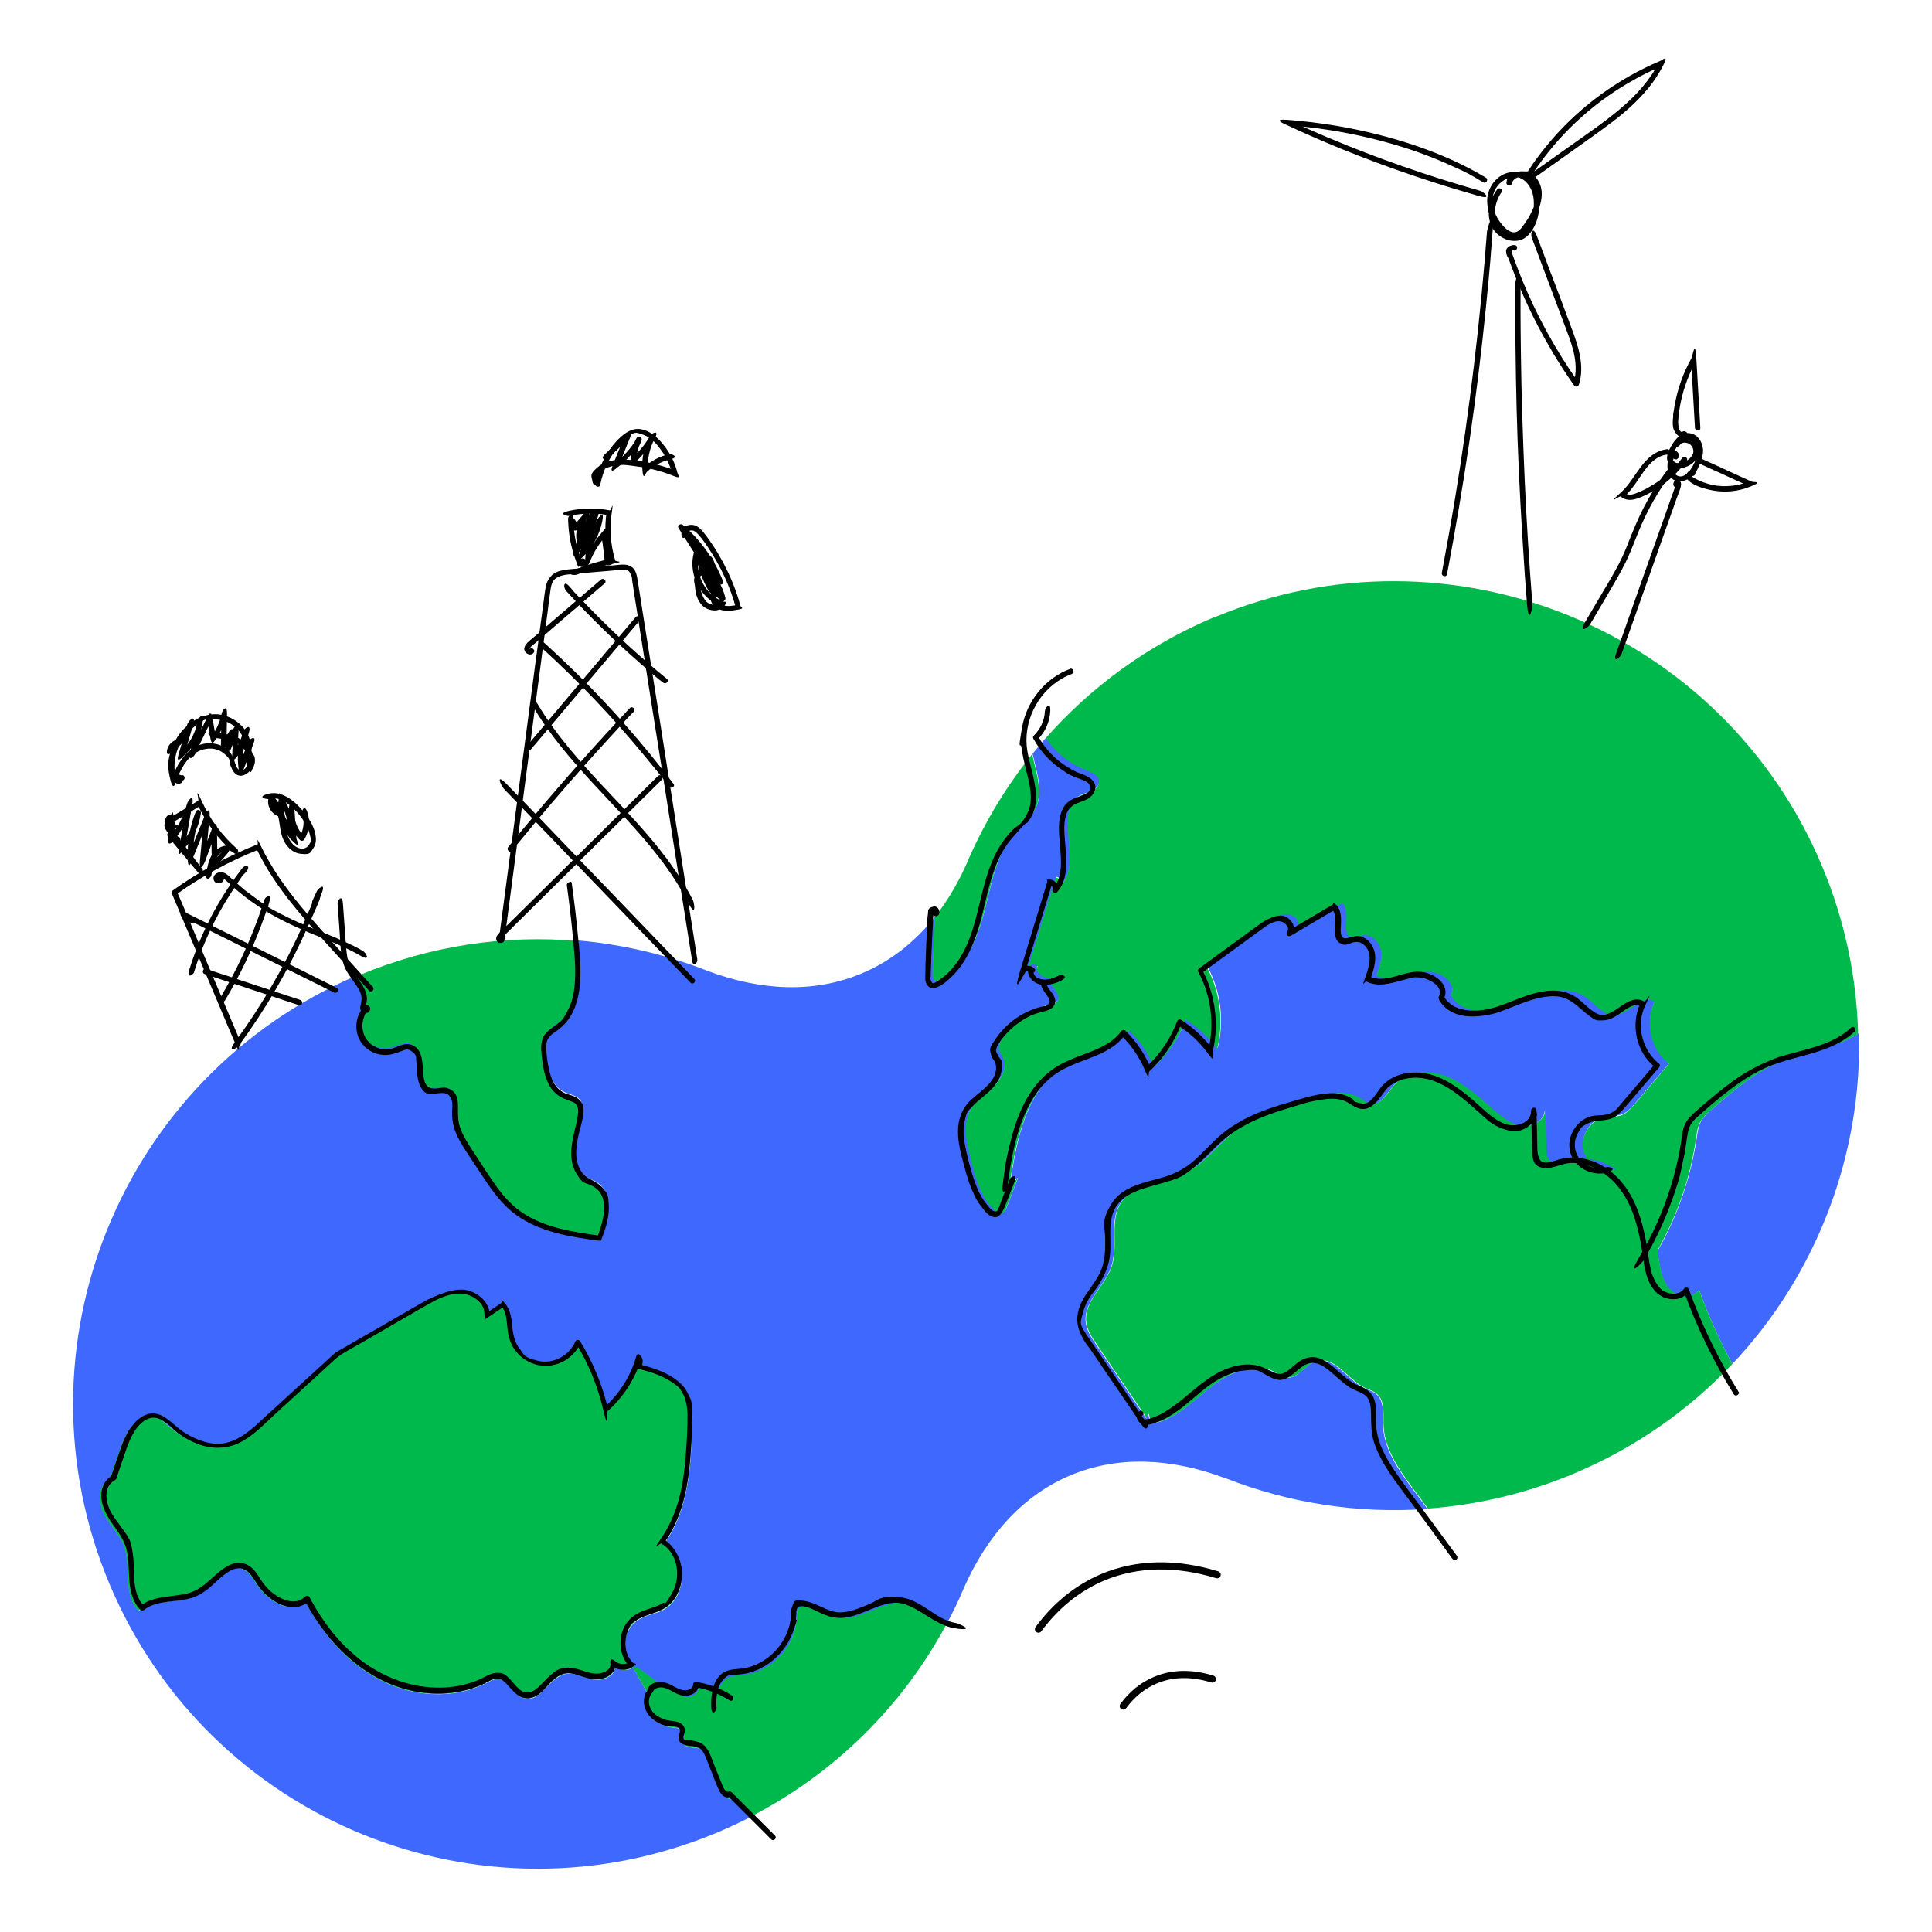 <?xml version="1.0" encoding="UTF-8"?>
<svg xmlns="http://www.w3.org/2000/svg" id="Layer_2" width="1080" height="1080" viewBox="0 0 1080 1080">
  <defs>
    <style>
      .cls-1 {
        fill: #00b94c;
      }

      .cls-2 {
        fill: #3e68fe;
      }

      .cls-3 {
        fill: none;
        stroke: #000;
        stroke-linecap: round;
        stroke-miterlimit: 10;
        stroke-width: 4px;
      }
    </style>
  </defs>
  <g>
    <g>
      <path class="cls-1" d="m322.6,526.2c.1,1.4.2,2.8.4,4.2,1.3,15.1.9,32.9-11.2,42-2.1,1.6-4.5,2.9-6,5.1-2,3-1.7,7-1.4,10.6.9,8.8,2.8,19.2,10.9,22.9,3.3,1.5,7.8,2,9.3,5.4.6,1.3.6,2.9.4,4.3-.6,6.7-3.1,13-3.8,19.7-.7,6.7.9,14.2,6.5,18,1.9,1.3,4.2,2,6.1,3.3,9,6.1,5.9,19.9,1.8,29.9-17.1-2.4-35.2-5.2-48.4-16.2-7-5.8-12.2-13.6-17.2-21.2-2.4-3.6-4.8-7.3-7.2-10.9-4.1-6.2-8.3-12.8-8.6-20.2-.2-5.2.8-12.1-3.9-14.3-3.4-1.5-7.5.7-11-.6-8.8-3.2-1.4-21.1-10.2-24.2-3.4-1.2-7,1.1-10.5,2-6.2,1.7-13.4-1.2-16.6-6.8-3-5.1-2.5-11.9,1.1-16.6-.4,0-.7-.3-.8-.7-.5-1,0-2.2.3-3.3,1.2-4.5-1.3-8.5-4.1-12.5.6-.3,1.2-.5,1.9-.8,40.1-16.8,81.9-22.8,122.4-19.3Z">
      </path>
      <path class="cls-2" d="m586.5,546.8s0,0,0,0c0,0,0,0,0,0,1,0,2.1,0,3.1-.2-1,.1-2.1.2-3.1.1Zm3.2-.2c2.4-.3,4.7-1.1,6.8-2.4-2.2,1-4.4,1.9-6.8,2.4Zm407.9,45.7c-15.4,6-28.2,17-40.6,27.8-2.5,2.1-5,4.4-6.4,7.3-1.2,2.5-1.6,5.3-2,8-3.3,22.5-10.8,44.4-22.1,64.1.2,1,.3,2.1.5,3.2.9,6.3,1.9,13.1,6.2,17.8,4.3,4.8,13.1,5.9,16.6.5,5.1,14.3,11.4,28.2,18.6,41.5,46.9-49.7,72.5-116.4,70.8-185-11.9,8-27.8,9.5-41.5,14.8Zm-112.2,50.2c-2-8,3.9-17,12-18.4,3.1-.5,6.3-.1,9.3-1.2,3-1.1,5.2-3.7,7.3-6.1,6.4-7.5,12.8-15.1,19.2-22.6-10.1-7.9-13.7-23.2-8-34.8-6.9-4.5-14,7.2-22.2,7.6-6.7.4-11.2-6.7-16.8-10.4-11.3-7.4-26-.9-38.5,4.2-12.5,5.1-30.1,6.8-36.4-5.1,4-7.7-7.8-14.5-16.3-13-8.5,1.5-17.7,6.3-25.3,2.2,1.7-4.6,3.4-9.4,2.5-14.2-.9-4.8-5.4-9.3-10.1-8.3-1.9.4-3.7,1.6-5.7,1.3-7.3-.9-.2-14.6-5.8-19.4-8.3,4.9-16.6,9.8-24.9,14.7,2.3-3.3-1.3-8.1-5.4-8.4-4-.3-7.6,2.2-10.9,4.6-11.5,8.4-22.9,16.7-34.4,25.1,7.5,13.8,9.5,30.4,5.7,45.6-4.7-6.5-10.7-12.2-17.6-16.4-3.7,10-9.9,19.2-17.7,26.5-3.2-7.7-7.9-14.7-13.9-20.5-7.8,11.3-23.7,12.8-35.6,19.7-21.8,12.6-27.5,41-31.1,65.9l4.3-2.7c-2.1,5.5-4.3,11.1-6.4,16.6-.3.9-.7,1.9-1.5,2.4-1.7,1.2-4-.2-5.5-1.7-7.3-7.5-10.2-18.1-12.8-28.2-2.5-9.6-4.8-20.4.5-28.8,3.1-5,8.4-8.1,12.6-12.2,4.2-4.1,7.4-10.4,4.9-15.7-.8-1.7-2.2-3.2-2.3-5.1-.2-1.7.6-3.3,1.5-4.8,5.8-9.5,15.4-16.6,26.2-19.2,1.9-.5,4-.9,5-2.6,2.5-4-4.2-7.9-4.6-12.6-3.4-.3-7-2.8-7.1-6.2l.9-.5c-1.4-1.6-4.3-1.3-5.4.4,5.1-16.7,10.2-33.3,15.3-50,2.1,0,3.8,2.5,2.9,4.4,5.4-5.6,5.2-14.4,4.6-22.2-.2-2.7-.4-5.4-.6-8.1-.5-6.9-.4-15.3,5.5-19.1,2.3-1.5,5.1-2,7.5-3.1,2.4-1.2,4.7-3.5,4.3-6.2-.5-3.1-4.1-4.5-7-5.7-9.2-3.5-17.2-9.9-22.7-18-2.6,3-5.2,6.1-7.7,9.2,2.6,11.4,6.8,23,.6,32.3-2.1,3.2-5.3,5.6-8,8.3-11.4,11.4-14.8,28.3-18.6,43.9-3.8,15.7-9.5,32.4-23.2,41-1.6,1-3.8,1.9-5.3.7-1.2-1-1.3-2.7-1.2-4.2.2-10.3.6-20.7,1.2-31-11.2,14.2-25,25.1-41.1,31.8-26.5,11.1-56.3,9.8-86.7-1.7-.5-.2-1-.4-1.5-.6-.2,0-.3-.1-.5-.2-22.4-8.5-45.9-13.9-70-16,.1,1.4.2,2.8.4,4.2,1.3,15.1.9,32.9-11.2,42-2.1,1.6-4.5,2.9-6,5.1-2,3-1.7,7-1.4,10.6.9,8.8,2.8,19.2,10.9,22.9,3.3,1.5,7.8,2,9.3,5.4.6,1.3.6,2.9.4,4.3-.6,6.7-3.1,13-3.8,19.7-.7,6.7.9,14.2,6.5,18,1.9,1.3,4.2,2,6.1,3.3,9,6.1,5.9,19.9,1.8,29.9-17.1-2.4-35.2-5.2-48.4-16.2-7-5.8-12.2-13.6-17.2-21.2-2.4-3.6-4.8-7.3-7.2-10.9-4.1-6.2-8.3-12.8-8.6-20.2-.2-5.2.8-12.1-3.9-14.3-3.4-1.5-7.5.7-11-.6-8.8-3.2-1.4-21.1-10.2-24.2-3.4-1.2-7,1.1-10.5,2-6.2,1.7-13.4-1.2-16.6-6.8-3-5.1-2.5-11.9,1.1-16.6-.4,0-.7-.3-.8-.7-.5-1,0-2.2.3-3.3,1.2-4.5-1.3-8.5-4.1-12.5C67.4,602.2,5.9,753.5,61.1,885.2c55.4,132.3,207.5,194.6,339.8,139.2,6.4-2.7,12.6-5.6,18.7-8.7-3.4-3.4-6.7-6.8-10.1-10.1-2.3,1-4.4-1.8-5.4-4.2-2.2-5.6-4.5-11.1-6.7-16.7-1.1-2.8-2.5-5.8-5.2-6.9-3.7-1.5-9.8,0-10.3-4-.2-1.6,1.1-3.2.8-4.8-.4-2.5-3.7-3-6.2-3.2-4.1-.4-8.3-2-11.1-5.1-2.8-3.1-3.9-7.8-2-11.6l-9.5-16.9c-3.1,2.1-7.6,1.7-10.4-.8,1,5.4-6.5,8.5-11.9,7.4-5.4-1.1-10.8-4.3-16.1-2.9-8.7,2.3-13.6,15.9-22.3,13.5-6-1.7-8.4-10.4-14.6-10.8-2.5-.2-4.7,1.2-6.9,2.3-18.3,9.3-41,7.6-59.2-1.8-18.2-9.4-32.2-25.8-41.7-43.9-7.7,7.9-21.2-.2-27.2-9.5-2-3.2-4-6.7-7.4-8.3-9.6-4.6-17.5,8.8-26.8,14-9.7,5.5-23.2,2-31.8,9-9.1-9-3.8-24.7-8.4-36.6-2.5-6.4-7.8-11.4-11-17.5-3.2-6.1-3.5-15,2.4-18.7l1.4-2.2c1.8-5.2,3.6-10.5,5.4-15.7,3.1-9.2,10-20.4,19.3-17.7,3,.9,5.3,3.1,7.6,5.2,8.9,7.8,21.1,13.8,32.5,10.7,7.3-2,13.2-7.2,18.7-12.3,14-12.8,28.1-25.7,42.1-38.5,16.2-9.3,32.3-18.6,48.5-28,6.6-3.8,13.5-7.7,21.1-7.6,7.6,0,15.7,5.9,15.3,13.4,3-2,6-4.1,9-6.1,4.4,4.8,3.1,12.4,4.7,18.7,2.1,8,9.6,14.3,17.9,14.9,8.2.6,16.6-4.6,19.8-12.2,7.2,11.7,12.5,24.6,15.6,38,8.9-7.8,15.5-18.2,18.8-29.6,1.2,1.5.9,4.1-.7,5.2,11.1,2.8,23.7,6.9,27.9,17.6,1.8,4.6,1.7,9.6,1.5,14.5-.7,23.3-1.9,48.1-15.6,66.9,13.3,7.4,12.9,30.3-.7,37.2-4.5,2.3-9.7,2.9-13.9,5.5-8.8,5.5-10.5,19.6-3,26.9.7-3.4,15.9,11,19.2,12,3.3,1.1,6.2,3.4,9.6,4.2,3.4.8,7.9-1.2,7.7-4.7,3.7.6,7.3,1.6,10.8,3,1-4.1,3.1-7.7,7-9.2,2.1-.8,4.5-.8,6.8-1,16.1-1.5,29.8-16.1,30.4-32.2,0-2.1.1-4.6,1.9-5.8.9-.6,2.2-.6,3.3-.5,6,.7,11.1,4.9,17,6.2,13,2.7,25.3-9.8,38.5-8.1,8.6,1.1,15.3,7.9,23,11.8,3.6-6.6,6.9-13.4,9.8-20.4t0,0c13.2-29.8,33.2-51.9,59.6-63,26.3-11,55.9-9.8,86.2,1.5h.2c35.5,14,74.2,20.1,113.1,17.3-2.8-3.8-5.6-7.7-8.5-11.5-7.8-10.6-15.9-22.1-16.3-35.3-.2-6,.9-13.1-3.5-17.1-2-1.9-4.9-2.6-7.3-3.8-9.5-4.8-16.7-18-26.9-14.7-6.1,2-10.1,9.9-16.5,9.1-2.5-.3-4.6-1.9-6.8-3.1-10.9-5.8-24.5,0-34.3,7.5-9.8,7.5-18.7,17.2-30.6,20.5-1.3.4-2.9.6-4.2.3l-1.1-4.8c-1,.4-1.3,1.4-1.1,2.4-9.4-13.8-18.7-27.6-28.1-41.4-2.6-3.8-5.3-7.9-5.8-12.5-1.3-11.5,10.5-20,14.3-31,3.8-11.3-1.3-25,4.9-35.2,7.4-12.1,24.9-11.4,37.5-17.8,9.7-5,16.3-14.3,24.7-21.3,13.2-11,30.4-15.7,47-20.2,7.8-2.1,16.4-4.1,23.5-.2,2.6,1.4,4.9,3.6,7.9,3.8,5.6.3,8.6-6.2,12.3-10.4,7.1-8.3,20.2-8.8,30.3-4.6,10.1,4.2,18.1,12.1,26.4,19.2,4.5,3.9,9.6,7.7,15.6,8.2,5.7.5,12.2-3.6,12.3-9.3.2,7.3.3,14.6.5,21.8,0,2.4.2,5,1.8,6.7,3,3.2,8.2,1,12.4-.2,3.1-.9,6.3-1.2,9.4-1-1.1-1.5-1.9-3.1-2.4-4.9Zm18.4,10.9c-4.9-3.3-10.4-5.5-16-5.9,3.6,4.8,10.2,7.4,16,5.9Zm-377.8-145.4c.1,0,.2-.2.2-.3,0,.1-.2.2-.2.3Z">
      </path>
      <path class="cls-1" d="m949.8,721c5.1,14.3,11.4,28.2,18.6,41.5-24.2,25.6-54,46.7-88.5,61.2-26.7,11.2-54.3,17.6-81.7,19.6-2.8-3.8-5.6-7.7-8.5-11.5-7.8-10.6-15.9-22.1-16.3-35.3-.2-6,.9-13.1-3.5-17.1-2-1.9-4.9-2.6-7.3-3.8-9.5-4.8-16.7-18-26.9-14.7-6.1,2-10.1,9.9-16.5,9.1-2.5-.3-4.6-1.9-6.8-3.1-10.9-5.8-24.5,0-34.3,7.5-9.8,7.5-18.7,17.2-30.6,20.5-1.3.4-2.9.6-4.2.3l-1.1-4.8c-1,.4-1.3,1.4-1.1,2.4-9.4-13.8-18.7-27.6-28.1-41.4-2.6-3.8-5.3-7.9-5.8-12.5-1.3-11.5,10.5-20,14.3-31,3.8-11.3-1.3-25,4.9-35.2,7.4-12.1,24.9-11.4,37.5-17.8,9.7-5,16.3-14.3,24.7-21.3,13.2-11,30.4-15.7,47-20.2,7.8-2.1,16.4-4.1,23.5-.2,2.6,1.4,4.9,3.6,7.9,3.8,5.6.3,8.6-6.2,12.3-10.4,7.1-8.3,20.2-8.8,30.3-4.6,10.1,4.2,18.1,12.1,26.4,19.2,4.5,3.9,9.6,7.7,15.6,8.2,5.7.5,12.2-3.6,12.3-9.3.2,7.3.3,14.6.5,21.8,0,2.4.2,5,1.8,6.7,3,3.2,8.2,1,12.4-.2,3.1-.9,6.3-1.2,9.4-1,3.6,4.8,10.2,7.4,16,5.9,4,2.7,7.6,6.2,10.3,10.1,7.4,10.4,10.3,23.2,12.3,35.9.2,1,.3,2.1.5,3.2.9,6.3,1.9,13.1,6.2,17.8,4.3,4.8,13.1,5.9,16.6.5Z">
      </path>
      <path class="cls-1" d="m679.2,344.8c-37.5,15.7-69.4,39.2-94.6,67.8,5.5,8.1,13.5,14.5,22.7,18,3,1.1,6.5,2.5,7,5.7.4,2.7-1.9,5.1-4.3,6.2-2.5,1.2-5.2,1.6-7.5,3.1-5.8,3.8-6,12.1-5.5,19.1.2,2.7.4,5.4.6,8.1.6,7.8.8,16.6-4.6,22.2.9-1.9-.8-4.5-2.9-4.4-5.1,16.7-10.2,33.3-15.3,50,1.1-1.8,4-2,5.4-.4l-.9.5c.1,3.5,3.7,6,7.1,6.2,0,0,0,0,0,0,1,0,2.1,0,3.1-.1-1,.2-2,.3-3.1.2,0,0,0,0,0,0,.5,4.7,7.1,8.6,4.6,12.6-1,1.6-3.1,2.1-5,2.6-10.8,2.7-20.4,9.7-26.2,19.2-.9,1.5-1.7,3.1-1.5,4.8.2,1.9,1.5,3.4,2.3,5.1,2.5,5.3-.7,11.6-4.9,15.7-4.2,4.1-9.5,7.2-12.6,12.2-5.3,8.4-3,19.2-.5,28.8,2.6,10.1,5.5,20.7,12.8,28.2,1.5,1.5,3.8,2.9,5.5,1.7.8-.5,1.2-1.5,1.5-2.4,2.1-5.5,4.3-11.1,6.4-16.6l-4.3,2.7c3.5-25,9.2-53.3,31.1-65.9,11.9-6.9,27.7-8.4,35.6-19.7,6,5.8,10.8,12.8,13.9,20.5,7.9-7.3,14-16.4,17.7-26.5,6.9,4.2,12.9,9.9,17.6,16.4,3.8-15.2,1.7-31.8-5.7-45.6,11.5-8.4,22.9-16.7,34.4-25.1,3.2-2.4,6.9-4.9,10.9-4.6,4,.3,7.7,5.1,5.4,8.4,8.3-4.9,16.6-9.8,24.9-14.7,5.6,4.8-1.5,18.5,5.8,19.4,1.9.2,3.7-1,5.7-1.3,4.8-1,9.2,3.5,10.1,8.3.9,4.8-.8,9.6-2.5,14.2,7.7,4.1,16.8-.7,25.3-2.2,8.6-1.5,20.4,5.3,16.3,13,6.3,11.9,23.9,10.1,36.4,5.1,12.5-5.1,27.2-11.6,38.5-4.2,5.7,3.7,10.1,10.7,16.8,10.4,8.2-.5,15.3-12.1,22.2-7.6-5.7,11.5-2.1,26.9,8,34.8-6.4,7.5-12.8,15.1-19.2,22.6-2.1,2.4-4.3,5-7.3,6.1-2.9,1.1-6.2.7-9.3,1.2-8.1,1.4-13.9,10.5-12,18.4.5,1.8,1.3,3.5,2.4,4.9,5.6.4,11.2,2.6,16,5.9,4,2.7,7.6,6.2,10.3,10.1,7.4,10.4,10.3,23.2,12.3,35.9,11.3-19.7,18.9-41.6,22.1-64.1.4-2.7.7-5.5,2-8,1.4-2.9,4-5.1,6.4-7.3,12.4-10.8,25.2-21.8,40.6-27.8,13.7-5.3,29.6-6.8,41.5-14.8-.8-31.3-7.3-62.9-20.1-93.5-55.4-132.3-207.5-194.6-339.8-139.2Zm-89.4,201.9c2.3-.4,4.6-1.4,6.8-2.4-2,1.3-4.4,2.1-6.8,2.4Z">
      </path>
      <path class="cls-1" d="m385.4,781.1c1.8,4.6,1.7,9.6,1.5,14.5-.7,23.3-1.9,48.1-15.6,66.9,13.3,7.4,12.9,30.3-.7,37.2-4.5,2.3-9.7,2.9-13.9,5.5-8.8,5.5-10.5,19.6-3,26.9-3.1,2.1-7.6,1.7-10.4-.8,1,5.4-6.5,8.5-11.9,7.4-5.4-1.1-10.8-4.3-16.1-2.9-8.7,2.3-13.6,15.9-22.3,13.5-6-1.7-8.4-10.4-14.6-10.8-2.5-.2-4.7,1.2-6.9,2.3-18.3,9.3-41,7.6-59.2-1.8-18.2-9.4-32.2-25.8-41.7-43.9-7.7,7.9-21.2-.2-27.2-9.5-2-3.2-4-6.7-7.4-8.3-9.6-4.6-17.5,8.8-26.8,14-9.7,5.5-23.2,2-31.8,9-9.1-9-3.8-24.7-8.4-36.6-2.5-6.4-7.8-11.4-11-17.5-3.2-6.1-3.5-15,2.4-18.7l1.4-2.2c1.8-5.2,3.6-10.5,5.4-15.7,3.1-9.2,10-20.4,19.3-17.7,3,.9,5.3,3.1,7.6,5.2,8.9,7.8,21.1,13.8,32.5,10.7,7.3-2,13.2-7.2,18.7-12.3,14-12.8,28.1-25.7,42.1-38.5,16.2-9.3,32.3-18.6,48.5-28,6.6-3.8,13.5-7.7,21.1-7.6,7.6,0,15.7,5.9,15.3,13.4,3-2,6-4.1,9-6.1,4.4,4.8,3.1,12.4,4.7,18.7,2.1,8,9.6,14.3,17.9,14.9,8.2.6,16.6-4.6,19.8-12.2,7.2,11.7,12.5,24.6,15.6,38,8.9-7.8,15.5-18.2,18.8-29.6,1.2,1.5.9,4.1-.7,5.2,11.1,2.8,23.7,6.9,27.9,17.6Z">
      </path>
      <path class="cls-1" d="m529.1,907.9c-24.1,44.9-61.6,83-109.6,107.7-3.4-3.4-6.7-6.8-10.1-10.1-2.3,1-4.4-1.8-5.4-4.2-2.2-5.6-4.5-11.1-6.7-16.7-1.1-2.8-2.5-5.8-5.2-6.9-3.7-1.5-9.8,0-10.3-4-.2-1.6,1.1-3.2.8-4.8-.4-2.5-3.7-3-6.2-3.2-4.1-.4-8.3-2-11.1-5.1-2.8-3.1-3.9-7.8-2-11.6l-9.5-16.9c.7-3.4,15.9,11,19.2,12,3.3,1.1,6.2,3.4,9.6,4.2,3.4.8,7.9-1.2,7.7-4.7,3.7.6,7.3,1.6,10.8,3,1-4.1,3.1-7.7,7-9.2,2.1-.8,4.5-.8,6.8-1,16.1-1.5,29.8-16.1,30.4-32.2,0-2.1.1-4.6,1.9-5.8.9-.6,2.2-.6,3.3-.5,6,.7,11.1,4.9,17,6.2,13,2.7,25.3-9.8,38.5-8.1,8.6,1.1,15.3,7.9,23,11.8Z">
      </path>
      <path class="cls-1" d="m577,421.8c2.6,11.4,6.8,23,.6,32.3-2.1,3.2-5.3,5.6-8,8.3-11.4,11.4-14.8,28.3-18.6,43.9-3.8,15.7-9.5,32.4-23.2,41-1.6,1-3.8,1.9-5.3.7-1.2-1-1.3-2.7-1.2-4.2.2-10.3.6-20.7,1.2-31h0c1.2-1.5,2.4-3.1,3.5-4.7,0,0,0,0,0,0,.1,0,.2-.2.2-.3h0c5.5-7.8,10.4-16.4,14.5-25.8.4-.9.7-1.7,1.1-2.6,9.1-20.5,20.8-39.9,35-57.6Z">
      </path>
    </g>
    <path d="m203.7,562.3c-4.9,5.2-6,13.6-2.2,19.8s11.6,9,18.4,7,7.3-3.6,10.4-1.3,2.1,3.4,2.4,5.3c.7,4.7,0,10.1,2.4,14.4s3.7,3.7,6.4,3.9,7.6-1.7,9.8,1.3,1.5,6,1.4,8.8c0,4,.5,7.7,2,11.4s3.8,7.6,6.2,11.2,5.3,8.1,8,12.1c4.6,7,9.4,14.1,15.7,19.8,12.1,10.8,28.4,14.4,44,16.7,2,.3,3.9.6,5.9.8s1.5-.2,1.8-1c2.4-6,4.4-12.6,4-19.1s-.9-5.9-2.6-8.4-5.1-4.5-8.3-6.2c-6.4-3.4-7.9-11.1-7.1-17.8s1.8-8.8,2.8-13.2,2.1-8.6-.3-11.9-5.4-3.4-8.3-4.5-5.2-3.2-6.8-5.9-2.5-6-3.1-9.1-1.2-6.9-1.2-10.3.1-3.9,1.1-5.6,2.6-2.8,4.1-3.8c2.8-1.9,5.2-4.1,7.2-6.9,3.9-5.4,5.6-12.1,6.3-18.7s.3-14.4-.4-21.6-1.8-18.9-3.1-28.4-.6-4.5-.9-6.8-1.1-1.2-1.8-1-1.2,1-1,1.8c1.3,9.4,2.4,18.8,3.3,28.2.7,7.7,1.6,15.4,1.3,23.1s-1.3,13.4-4.5,19.2-3.6,5.3-6.1,7.3-6.3,4-7.6,7.8-.7,7.4-.3,11,.9,6.6,1.9,9.8,2.3,6,4.4,8.4,4.9,3.9,7.9,5,3,1,4.2,1.8,1.9,2.8,1.8,4.7c-.3,4.4-1.6,8.7-2.5,12.9-1.6,7.1-2.5,14.9,1.4,21.5s4.8,5.1,8.1,6.7,5.2,3.3,6.4,6.4c2.3,5.8.6,12.7-1.2,18.4s-1,3-1.6,4.5l1.8-1c-15.2-2.1-31.3-4.4-44.2-13.3-6.8-4.7-11.9-11.2-16.5-18s-4.9-7.4-7.3-11.1-4.9-7.3-7.1-11.1-3.9-7.5-4.3-11.7,0-6.5-.3-9.7-1.6-5.7-4.3-7-3.7-.9-5.5-.7-3.7.6-5.5,0c-4.2-1.5-3.9-7.7-4.2-11.3s-.6-9.9-5-12.2-7.5-.1-11.1,1.1-6.7,1.1-9.9-.3c-6.6-2.9-9.4-10.3-6.9-17s1.5-3,2.7-4.2-.8-3.5-2.1-2.1h0Z">
    </path>
    <path d="m203.7,563.8c0,.2.6-.9.5-.6s0,0,0,0c0-.3.1-.8.3-1.2.3-1,.5-1.9.6-2.9.1-1.6-.2-3.2-.7-4.7-1.2-3.3-3.4-6.1-5.4-8.9s-4.1-6.2-4.8-10.1-1-9.2-1.3-13.8-.8-11-1.2-16.5-3.1-1.9-3,0c.4,5.6.8,11.1,1.2,16.7s.4,10.6,1.7,15.6,3.6,7.7,6.1,11.3c2.1,3,4.8,6.5,4.4,10.4s-1.8,5,.6,6.5,4.2.3,4.2-1.9-3-1.9-3,0h0Z">
    </path>
    <path d="m65.6,824.8c1.6-4.6,3.1-9.2,4.7-13.8,1.2-3.5,2.5-6.9,4.4-10.1,3.3-5.5,9.2-11.1,15.8-7s6.2,5.2,9.5,7.6,7,4.4,10.8,5.8c7.6,2.8,15.8,2.8,23.1-.8,7.7-3.8,13.9-10.5,20.1-16.2,7.3-6.7,14.7-13.4,22-20.1,3.7-3.4,7.3-6.7,11-10.1s8.4-5.6,12.7-8.1c8.5-4.9,17.1-9.9,25.6-14.8s9.1-5.3,13.7-7.9,9-4.9,14-5.8,8.6-.2,12.3,2.1,5.6,5.4,5.5,9.3,1.3,1.9,2.3,1.3c3-2,5.9-4,8.9-6l-1.8-.2c3.2,3.7,3,9.2,3.6,13.8s2.1,8.8,5.2,12.3c6.2,7.2,16.2,9.4,24.8,5.5,4.7-2.2,8.7-6.1,10.7-10.8h-2.6c7.1,11.5,12.2,24.1,15.3,37.3s1.7,1.4,2.5.7c9-8,15.6-18.4,19-30l-2.7.4c.8,1.2.6,2.4-.5,3.3s-.4,2.2.7,2.5c6.4,1.6,13,3.5,18.7,7.2s5,4,6.7,6.7,2.6,7.4,2.7,11.4c.1,7.9-.4,15.9-1,23.7s-1.6,15.7-3.6,23.3c-2.2,8.4-5.6,16.3-10.6,23.4s-.1,1.7.5,2.1c9.5,5.4,11.3,19,6,27.9s-3.1,4.2-5.4,5.6c-3.3,2-7.1,2.8-10.7,4.2-6,2.3-10.4,6.5-12,12.8s-.3,13.5,4.4,18.2l.3-2.4c-2.6,1.6-6.1,1.5-8.5-.6s-2.7,0-2.5,1.5c.4,2.7-2.2,4.4-4.5,5.1-3.3,1-6.2.3-9.4-.7s-7.5-2.6-11.4-2.1-5.2,1.7-7.3,3.4-4,3.7-5.9,5.7-3.4,3.4-5.7,4.3c-5.4,2.1-8.8-3.8-12-7.1s-4-3.3-6.6-3.5c-3.8-.2-7.2,2.4-10.5,3.8-7,3-14.6,4.5-22.1,4.5-15,.1-29.5-5-41.7-13.6-13.3-9.4-23.5-22.7-31.1-37-.5-.9-1.7-1-2.4-.3-5.4,5.3-13.3,1.8-18.4-2.2-3-2.4-5.2-5.3-7.2-8.5s-4.1-6-7.5-7.4c-6.4-2.6-12.2,1.8-16.8,5.8s-5.3,4.9-8.3,7-6.2,3.3-9.8,4c-8.3,1.6-17.2,1.1-24.2,6.5h2.1c-7.1-7.2-5-18.8-6.1-27.9s-2.3-9.9-5.3-14.3-6.9-8.6-8.6-13.7-1.6-10.9,2.9-13.8.1-3.7-1.5-2.6c-4.1,2.7-5.7,7.6-5.2,12.4s3.4,10.3,6.7,14.8,6.8,9.6,7.8,15.6c.9,5.3.7,10.7,1.2,16.1s1.9,11.4,6.1,15.6c.6.6,1.5.5,2.1,0,6.1-4.8,14.6-4.3,21.9-5.6,3.7-.6,7.2-1.7,10.4-3.7s5.4-4.1,7.9-6.4c4.3-3.8,10.6-10.2,16.8-6.3,3.3,2.1,4.9,6,7.2,9.1s4.7,5.3,7.5,7.3c6.1,4.3,14.6,6.4,20.4.6l-2.4-.3c14.2,27,38.8,50,70.5,52,7.8.5,15.7-.4,23.1-2.8s7.2-3.1,10.8-4.7,5.8-.5,8.2,1.9c3.7,3.8,7,9.1,13.1,8.2s8.9-5.9,12.5-9.4c2.5-2.3,5.3-4.4,8.9-4.5s8.7,2.5,13.2,3.3c5.8,1,14.3-2,13.3-9.2l-2.5,1.5c3.4,2.9,8.3,3.4,12.1,1s1-1.7.3-2.4c-4.2-4.3-5.1-10.8-3.3-16.4s2.6-5.4,5-7.2,7.2-3.2,10.8-4.5c5.6-2,10.1-5.4,12.6-10.9s2.9-10.4,1.8-15.7-4.6-11.4-9.9-14.4l.5,2.1c9.6-13.4,13.1-29.9,14.5-46,.7-8.3,1.2-16.7,1.2-25s-.5-8.5-2.4-12.4-3.8-5.6-6.4-7.6c-6.2-4.8-14-7.1-21.5-9l.7,2.5c2.1-1.7,2.5-4.8.9-6.9s-2.4-.9-2.7.4c-3.2,11.1-9.6,21-18.2,28.6l2.5.7c-3.1-13.4-8.4-26.3-15.6-38-.5-.9-2.1-1.1-2.6,0-3.4,8-12.5,13-21,10.9s-7.6-3.4-10.2-6.7-3.7-7.7-4.1-12.1-.9-9.6-4.2-13.4-1.3-.6-1.8-.2c-3,2-5.9,4-8.9,6l2.3,1.3c.2-7.3-6.2-12.9-12.9-14.4s-17.5,2.8-24.9,7-17.8,10.3-26.7,15.4c-4.5,2.6-8.9,5.1-13.4,7.7s-4.1,2.4-6.1,3.5-2.1,1.2-3,2-2.2,2-3.4,3.1c-7.7,7-15.3,14-23,21s-7.7,7-11.5,10.5-6.7,6.3-10.4,9.1-7.2,4.8-11.4,5.9-8.6.8-12.7-.4-8.2-3.1-11.8-5.5-6.5-5.5-10-7.9-7.2-3.2-10.9-1.8-6.2,4.1-8.4,7-4.1,7.1-5.5,10.9-3.6,10.6-5.5,16,2.3,2.6,2.9.8h0Z">
    </path>
    <path d="m400.5,954.4c-.2-4.9,0-10.8,3.2-14.8s4.6-3.2,7.5-3.4,5.7-.5,8.5-1.4c10.7-3.2,19.5-11.8,23.4-22.2s1.6-5.4,1.9-8.2-.5-6.4,2.7-6.5,6.3,1.5,9,2.8,5.8,2.8,8.9,3.4c12,2.2,21.9-6.9,33.5-8.1s21.8,12.2,34.5,14.2,2.7-2.6.8-2.9c-11.7-1.9-19.3-13.3-31.3-14.4s-11.9,1.7-17.4,3.9-11.1,4.8-17.1,4.5-12-5.2-18.5-6.3-6.1,0-7.3,3.2-.5,5.5-1,8.2c-2,11.2-10.4,21.1-21.1,24.9-3.2,1.2-6.4,1.5-9.8,1.8s-6.7,1.3-9,4c-3.9,4.6-4.5,11.4-4.3,17.2s3.1,1.9,3,0h0Z">
    </path>
    <path d="m364.9,946c.5-2.3,3.2-2.9,5.3-2.7,3,.3,5.6,2.4,8.4,3.6s5.3,1.5,7.9.4,4.2-3,4.1-5.6l-1.9,1.4c6.8,1.2,13.3,3.7,19.1,7.4,1.6,1.1,3.1-1.5,1.5-2.6-6-3.9-12.8-6.5-19.9-7.7-.9-.2-1.9.4-1.9,1.4,0,2.3-2.6,3.3-4.6,3.3-3.1,0-5.9-2.2-8.6-3.4s-5-1.6-7.6-1-4.3,2.2-4.9,4.6,2.5,2.7,2.9.8h0Z">
    </path>
    <path d="m361,946.3c-2.7,5.7,0,12.2,5,15.5s5.5,2.7,8.6,3.1,5.6.2,5.5,2.5-1,2.8-.8,4.4.7,1.9,1.5,2.6c1.7,1.4,4.1,1.4,6.2,1.7s4.5.8,5.9,3,2.7,6,3.9,9,3,7.8,4.7,11.7,3.7,5.8,6.9,4.6l-1.5-.4c8.1,8.1,16.1,16.1,24.2,24.2,1.4,1.4,3.5-.8,2.1-2.1-8.1-8.1-16.1-16.1-24.2-24.2-.4-.4-1-.6-1.5-.4-2.4.9-3.8-3.9-4.4-5.4-1.3-3.2-2.6-6.4-3.9-9.6-1.9-4.7-3.5-11.3-9.1-12.8s-4.2-.4-6.3-.9-1.2-.3-1.6-.9c-.6-1,.3-2.3.5-3.3.6-2.6-.7-4.7-3.1-5.7s-4.8-.8-7.1-1.4-6-2.3-7.9-4.9-2.5-5.9-1.1-8.7-1.8-3.3-2.6-1.5h0Z">
    </path>
    <path d="m640.9,795.4c-9.6-14.1-19.1-28.2-28.7-42.2s-8.7-12-6.8-19.5,5.7-10.7,8.9-15.7,5.8-11,6.3-17.5-.7-13.9,1-20.6c3.2-12.7,16.5-15.2,27.3-18.3s11.5-3.7,16.4-7.3,10.1-9.1,14.9-13.8c10.6-10.3,23.6-16,37.6-20.3s13.9-4.3,21-5.5c3.6-.6,7.4-.8,11,.1s5.9,3.4,9.2,4.6c6,2.2,10.1-2.6,13.3-7s3.5-4.7,6-6.3,5.5-2.8,8.5-3.3c14.3-2.4,26.3,7,36.3,15.8s10.4,9.9,17.1,12.4,12.1,1.3,16.1-3.2,2.7-4.3,2.6-6.9-3-1.9-3,0c.2,6.9.3,13.9.5,20.8s.7,10.5,6.6,11.2c5.1.6,10-2.6,15.1-2.8s10.4,1.2,15,3.7c10.3,5.5,16.7,15.5,20.4,26.3,1.9,5.7,3.2,11.7,4.2,17.6.9,5.5,1.3,11.3,3.2,16.6s5.1,9.7,10.5,11.4c4.6,1.4,9.7.4,12.5-3.7l-2.7-.4c7.3,20.2,16.7,39.6,28,57.8,1,1.6,3.6.1,2.6-1.5-11.2-18-20.5-37.2-27.7-57.1-.4-1.2-2-1.5-2.7-.4-2.5,3.6-7.6,3.3-11.1,1.5s-6.4-7.4-7.5-12.1-1.7-10.8-2.7-16.1-2.3-10.8-4.2-16c-3.5-9.8-9.2-18.7-17.9-24.6-8-5.4-17.8-7.7-27.1-4.8-2.5.8-5.4,2-8,1.5s-3.4-4.3-3.5-7.1c-.2-7.3-.3-14.6-.5-21.9h-3c.2,6.9-8.1,9.3-13.5,7.8-7-2-12.5-8-17.9-12.7-10-8.7-21.6-17.4-35.6-16.3-5.8.4-11.5,2.5-15.6,6.7s-6.7,11.8-12.5,10.5-3.3-1.5-4.8-2.5-3-1.7-4.6-2.2c-3.3-1.1-6.8-1.2-10.2-.8-7.1.7-14.1,3-20.9,5-13.7,3.9-27.3,9-38.2,18.4-5.2,4.5-9.7,9.8-14.9,14.3s-10.4,7.1-16.6,9c-10.3,3.1-23,4.8-29.2,14.8s-3.7,12.8-3.6,19.4,0,13.6-3.2,19.8-7,10-9.8,15.5-3.6,11.4-1.1,17.2,3.9,6.8,6.1,10,4.8,7,7.2,10.6c4.8,7,9.6,14.1,14.4,21.1,2.4,3.5,4.8,7,7.2,10.6s3.7,0,2.6-1.5h0Z">
    </path>
    <path d="m637.4,788.7c-1.5.7-2.1,2.4-1.8,4s1.7,3.1,3.4,3.6,4.2,0,6.1-.7,4.1-1.5,6-2.5c7.7-3.9,14-10,20.6-15.4,6.6-5.4,14.4-10.4,23.1-11.5s8.4,0,12.2,2c3.6,1.9,7,4.2,11.2,2.7,6-2.2,10-10.2,17.1-8.9,3.2.6,6,2.7,8.4,4.7s5.4,4.9,8.3,7.1,3,2.1,4.6,2.9,4.1,1.6,5.9,2.8c3.4,2.2,3.8,6.5,3.9,10.2s0,8.3.7,12.5,2.6,8.7,4.7,12.7c4.4,8.6,10.5,16.2,16.2,23.9s12.8,17.3,19.1,26,3.1,4.3,4.7,6.4,3.7,0,2.6-1.5c-6.2-8.5-12.5-16.9-18.7-25.4-5.9-8-12-15.8-17.4-24.1s-8.9-15.8-9.1-24.9c0-3.9.3-7.8-.6-11.7s-3.7-6.7-7.4-8.3-3.7-1.5-5.4-2.6-2.9-2-4.3-3.2c-2.8-2.3-5.4-4.9-8.3-7s-5.4-3.5-8.6-3.8-6.5,1-9.2,3-5,4.7-8.1,6-7.3-1.5-10.8-3.1c-7.8-3.4-16.5-1.6-23.9,1.9s-14.3,9.7-21,15.2c-3.2,2.7-6.6,5.2-10.2,7.4s-3.7,2-5.6,2.8-3.9,1.6-5.9,1.5-1.5-.3-1.8-1-.1-.9.3-1.1c1.8-.8.2-3.4-1.5-2.6h0Z">
    </path>
    <path d="m563.2,662.6c2.1-15,4.7-30.6,11.8-44.3,3.3-6.5,7.8-12.4,13.6-16.9s13.3-7.1,20.3-9.8c7.7-2.9,15.2-6.4,20.1-13.3l-2.4.3c5.7,5.6,10.3,12.2,13.4,19.6s1.6,1.5,2.5.7c8-7.4,14.1-16.6,17.9-26.8l-2.2.9c6.6,4.1,12.3,9.4,16.9,15.7s2.4,1,2.7-.4c3.8-15.5,1.7-32.1-5.8-46.3l-.5,2.1c9.2-6.7,18.4-13.4,27.6-20.1,2.2-1.6,4.5-3.3,6.7-4.9s3.9-2.8,6.1-3.6,4.5-.8,6.3.7,2.4,3.1,1.3,4.8.8,2.8,2.1,2.1c8.2-4.9,16.4-9.7,24.7-14.6l-1.8-.2c2.7,2.5,1.9,7.1,1.8,10.3s-.2,6.9,2.7,8.6,4.1.7,6.1,0c2.9-1,5.3-1,7.6,1.2,5.2,5,2.4,12.7.3,18.5s.1,1.4.7,1.7c6.5,3.3,13.5,1.2,20.1-.6s6.2-1.8,9.3-1.6,5.3,1.1,7.6,2.5,3.9,3.1,4.2,5.4-.5,2.1-.7,3.2.9,2.5,1.6,3.4c3,3.9,7.5,6.1,12.2,6.9s11,.3,16.3-1,11.5-4.2,17.3-6.3,13.5-4.5,20.4-3.3c6.5,1.2,10.3,5.9,15.3,9.8s5.1,3.4,8.3,3.4,5.5-1.1,7.9-2.5c3.8-2.2,9.4-8.1,14.1-5.3l-.5-2.1c-5.8,12.2-2.5,27.8,8.2,36.2v-2.1c-5.6,6.5-11.1,13.1-16.7,19.6s-4.6,6.1-7.9,7.9-7.3,1-10.9,1.8c-5.5,1.3-9.9,5.8-11.7,11.1s-.7,11.3,3.2,15.5,11.1,6.8,17.2,4.9,1.1-3.5-.8-2.9c-5,1.5-10.6-.2-14.1-4s-4.3-9.6-1.9-14.4,3-4.4,5.3-5.8,5.3-1.8,8.3-2,6.1-.8,8.6-2.8,4.6-4.7,6.8-7.2c5.6-6.5,11.1-13.1,16.7-19.6.5-.6.7-1.6,0-2.1-9.5-7.6-13-21.6-7.7-32.6s.2-1.6-.5-2.1c-6.5-4-12.8,3-18.1,5.8s-7.1,1.9-10.6-.4-6.3-5.8-9.9-8.1c-8.1-5.3-18.1-3.6-26.7-.8-8.4,2.8-16.2,7-25,8.2-8,1.1-17.5,0-21.8-7.7v1.5c3.8-7.8-4.7-13.8-11.6-15-10.1-1.8-20.5,7.2-30.2,2.3l.7,1.7c2.2-6,4.5-13.2.8-19.1-1.4-2.2-3.4-4-5.9-4.8s-5.1.3-7.8.9c-4.6,1.1-3.6-4.9-3.5-7.7s.3-8.2-2.7-10.9-1.2-.6-1.8-.2c-8.2,4.9-16.4,9.7-24.7,14.6l2.1,2.1c2.4-3.9-.5-8.6-4.4-10.1s-10.4,1.8-14.3,4.7c-11.1,8.1-22.3,16.3-33.4,24.4-.7.5-1,1.3-.5,2.1,7.2,13.4,9.1,29.2,5.5,43.9l2.7-.4c-4.9-6.7-10.9-12.4-17.9-16.8-.9-.6-1.9,0-2.2.9-3.7,9.7-9.6,18.4-17.2,25.5l2.5.7c-3.3-7.9-8-15-14.2-21-.7-.7-1.8-.5-2.4.3-4.5,6.3-11.8,9.4-18.8,12.1-7.1,2.7-14.3,5.2-20.5,9.9-11.9,9-18.2,23.2-21.9,37.3s-3.7,17.1-4.9,25.8,2.6,2.7,2.9.8h0Z">
    </path>
    <path d="m564.5,659.1c-1.4,3.5-2.7,7-4.1,10.5l-1.9,5c-.5,1.3-.9,3.1-2.7,2.5s-2.2-1.6-3.1-2.5-1.9-2.4-2.8-3.6c-1.7-2.6-3.1-5.3-4.2-8.2-2.2-5.7-3.8-11.6-5.2-17.6s-2.6-12.2-1.3-18.3,2-5.8,4.1-8.1,4.4-4.2,6.7-6.1c4.6-3.8,9.1-8.3,9.9-14.5s-.5-5.4-1.9-8-1.4-2.6-1-4.2,1.5-2.9,2.4-4.2c3.3-4.7,7.6-8.7,12.5-11.7s5.8-3,8.9-4,6.6-1.1,8.3-3.9c3.1-5.1-3.8-8.6-4.4-13.2l-1.5,1.5c3.7.1,7.4-.8,10.6-2.7s.2-3.4-1.5-2.6c-2.9,1.3-6.3,2.8-9.6,2.3s-4.9-2-5.1-4.6-3.1-1.9-3,0c.3,3.7,3.2,6.4,6.6,7.4s8.7-.7,12.5-2.4l-1.5-2.6c-2.8,1.6-5.9,2.4-9.1,2.3s-1.6.7-1.5,1.5c.3,2.6,1.7,4.6,3.1,6.6s2.9,3.7,1.5,5.4-2.4,1.2-3.5,1.5-3.1.8-4.6,1.4c-2.8,1-5.6,2.3-8.1,3.9-5.2,3.2-9.8,7.5-13.3,12.6s-3.6,5.4-2.8,8.6,1.4,2.8,2.1,4.2.9,2.8.8,4.3c-.5,6.4-6.3,10.7-10.8,14.5s-4.9,4.2-6.7,6.9-2.9,5.7-3.4,8.8c-1,6.4.2,12.9,1.8,19.1s3.1,12.4,5.6,18.2,3.1,6.5,5.3,9.4,4.4,5.8,7.7,5.9,5-5.1,6.2-8,3.2-8.2,4.8-12.3-2.2-2.6-2.9-.8h0Z">
    </path>
    <path d="m522.9,512.2c3.8,0,2.3-6.3-1.2-5.4s-2.7,2.3-3,4.1c-.4,2.6-.4,5.2-.5,7.8-.3,5.5-.5,11.1-.7,16.6s-.2,5.5-.2,8.2-.4,4.7.7,6.7c2.5,4.4,8,.9,10.7-1.3s6-5.5,8.4-8.8c4.9-6.8,8-14.7,10.3-22.7,4.8-16.4,6.5-35.1,18.1-48.6s6.9-6.3,9.6-10,3.8-7.7,4-12c.3-9.2-3.3-18-4.8-26.9-2.7-15.9,5.4-32.6,19.4-40.6,1.7-1,3.5-1.8,5.3-2.5s1-3.6-.8-2.9c-14,5.2-24.4,18.2-26.9,32.9s-.8,7.4-.3,11.1,1.5,8.4,2.6,12.6c1.9,7.6,4.4,16.5.8,23.9s-5.5,6.6-8.5,9.7-5.3,6.1-7.4,9.6c-4.2,7.1-6.7,14.9-8.8,22.8-3.9,14.9-6.4,31.3-16.4,43.7-2.3,2.9-5.1,5.5-8.2,7.6s-3.8,2.5-4.6.6-.2-1.8-.2-2.7c0-1.3,0-2.6.1-4,.1-5.1.3-10.2.6-15.4s.2-5.1.4-7.7,0-4.9.4-7.2.1-.8.3-1.2.4-.4.5-.6c0,0-.4,0-.4,0,0,0-.2.8.1.2,0,0,1.9-.6.7-.6-1.9,0-1.9,3,0,3h0Z">
    </path>
    <path d="m578.1,541.3c-2.2-2.2-5.9-1.8-7.7.7l2.7,1.2c5-16.5,10.1-33,15.1-49.5l-1.4,1.1c1.3,0,1.9,1.4,1.5,2.5s1.5,2.5,2.5,1.5c5.2-5.6,5.5-13.6,5.1-20.8s-.7-8.3-.9-12.5,0-6.8,1-10.1,3.5-5.5,6.9-6.7,7.6-2.6,9-6.5-1-6.5-4-8.1-3.2-1.4-4.8-2-3.4-1.6-5-2.5c-7.5-4.3-13.7-10.5-17.8-18.1l-.2,1.8c4.3-4.2,6.7-9.9,7-15.8s-2.9-1.9-3,0c-.2,5.2-2.5,10.1-6.2,13.7-.5.5-.6,1.2-.2,1.8,3.6,6.5,8.5,12,14.5,16.3s6.2,4,9.6,5.4,6.9,2,7.5,4.9-1,3.1-2.3,4-3.7,1.6-5.5,2.3c-3.3,1.2-6,3.2-7.5,6.4-3.1,6.4-1.9,14.1-1.4,20.9s1.8,17.2-3.9,23.3l2.5,1.5c1.1-3-1.3-6.2-4.3-6.3s-1.3.5-1.4,1.1c-5,16.5-10.1,33-15.1,49.5s1.8,2.5,2.7,1.2,2.2-.9,3-.1c1.4,1.4,3.5-.8,2.1-2.1h0Z">
    </path>
    <path d="m919,704.1c6.6-11,12.1-22.8,16.3-35s3.8-12.3,5.2-18.6,1.3-6.2,1.8-9.4c.5-3.1.8-6.4,1.6-9.5s2.8-5.3,5.1-7.4,4.7-4.1,7-6.1c4.9-4.2,9.8-8.2,15-11.9,5-3.6,10.4-6.8,16-9.3,5.2-2.3,10.6-3.9,16.1-5.4,11.9-3.2,24.5-6.2,33.7-14.9,1.4-1.3-.7-3.5-2.1-2.1-8.2,7.8-19.4,10.7-29.9,13.5s-10.9,2.9-16.1,5.1-11.4,5.4-16.6,8.9-10,7.3-14.8,11.3-4.9,4.1-7.3,6.2-4.7,4-6.6,6.5-2.7,5.4-3.1,8.5-.9,6.3-1.5,9.4c-1.2,6.4-2.8,12.8-4.7,19-4.3,13.9-10.2,27.3-17.7,39.8s1.6,3.2,2.6,1.5h0Z">
    </path>
  </g>
  <path class="cls-3" d="m580.5,910.7c9.6-13,21.5-22.8,35.7-28.9,19.7-8.3,41.6-8.4,64.2-1.5"></path>
  <path class="cls-3" d="m627.9,953.7c4.8-6.5,10.7-11.4,17.8-14.4,9.8-4.2,20.7-4.2,32-.7"></path>
  <path d="m282.1,524.7c4-30.7,8.1-61.4,12.1-92s8.1-61.4,12.1-92c.5-3.8.9-7.6,1.5-11.4s1.6-5.6,4.5-6.9,5.9-1.3,8.8-1.6,7.5-.7,11.3-1,7.9-.7,11.8-1,6.8-1.2,8.2,1.8.7,2.7,1,4c.3,2,.6,4,.9,5.9.6,3.8,1.2,7.6,1.8,11.4,4.8,30.6,9.6,61.2,14.5,91.9,4.8,30.6,9.6,61.2,14.5,91.9s1.2,7.6,1.8,11.4,3.2,1.1,2.9-.8c-4.9-31.4-9.9-62.9-14.8-94.3-4.9-31.3-9.8-62.6-14.8-93.8-1.2-7.8-2.5-15.6-3.7-23.5-.5-2.9-.9-6.1-3.5-7.9s-6.6-1.1-9.7-.8c-7.9.7-15.7,1.4-23.6,2.1-2.9.3-5.8.5-8.5,1.7s-4.8,3.6-5.7,6.6-1.2,7.1-1.7,10.5l-1.6,11.9c-1,7.8-2,15.5-3.1,23.3-2.1,15.7-4.1,31.3-6.2,47-4.2,31.5-8.3,63-12.5,94.5-.5,3.8-1,7.6-1.5,11.4s.8,1.5,1.5,1.5,1.4-.7,1.5-1.5h0Z">
  </path>
  <path d="m279,525.3l.7-1.2c.4.6.8.6,1,.1.3-.2.7-.7,1-1,.7-.7,1.4-1.4,2.1-2.1,1.5-1.5,3.1-3,4.6-4.6,3-2.9,5.9-5.8,8.9-8.8,5.9-5.8,11.8-11.7,17.7-17.5,11.7-11.6,23.4-23.1,35.1-34.7s13.2-13.1,19.8-19.6c1.4-1.4-.7-3.5-2.1-2.1-13.2,13-26.3,26.1-39.5,39.1-13.2,13-26.3,26.1-39.5,39.1s-3.7,3.6-5.5,5.4-1.9,1.9-2.8,2.8-1.8,1.6-2.5,2.6c-1,1.4-.9,3.7,1.1,4.2s3.3-.8,2.8-2.6-3.5-1.1-2.9.8h0Z">
  </path>
  <path d="m286.2,475.5c17-20.8,34.5-41.2,52.6-61s10.2-11.1,15.4-16.6c1.3-1.4-.8-3.5-2.1-2.1-18.4,19.6-36.3,39.6-53.5,60.2-4.9,5.8-9.7,11.6-14.5,17.5-1.2,1.5.9,3.6,2.1,2.1h0Z">
  </path>
  <path d="m296.7,419c15.7-18.6,31.5-37.3,47.2-55.9,4.5-5.3,9-10.7,13.5-16,1.2-1.5-.9-3.6-2.1-2.1-15.7,18.6-31.5,37.3-47.2,55.9l-13.5,16c-1.2,1.5.9,3.6,2.1,2.1h0Z">
  </path>
  <path d="m295.9,363c.4,0,.6-.2.4-.2,0,0-.1,0-.2-.1,0-.2.3-.6.4-.8.6-.8,1.5-1.4,2.2-2,1.9-1.6,3.8-3.2,5.7-4.9,3.7-3.2,7.4-6.4,11.1-9.6,7.5-6.4,15-12.8,22.5-19.3,1.5-1.3-.7-3.4-2.1-2.1-7.1,6.1-14.2,12.2-21.3,18.3s-7,6-10.6,9.1-3.6,3.1-5.5,4.7-3.4,2.6-4.6,4.3-1.1,3.5.4,4.7,3.3,1,4.2-.5-1.6-3.2-2.6-1.5h0Z">
  </path>
  <path d="m281.7,441c13.6,14.1,27.2,28.2,40.7,42.3,13.6,14.1,27.2,28.2,40.7,42.3,7.6,7.9,15.3,15.8,22.9,23.7,1.3,1.4,3.5-.7,2.1-2.1-13.6-14.1-27.2-28.2-40.7-42.3-13.6-14.1-27.2-28.2-40.7-42.3s-15.3-15.8-22.9-23.7-3.5.7-2.1,2.1h0Z">
  </path>
  <path d="m297.8,394.7c9.3,15.8,21.3,29.8,33.7,43.2,12.4,13.5,25.4,26.5,36.6,41,6.3,8.1,11.9,16.6,16.6,25.7s3.5.2,2.6-1.5c-8.3-16.3-19.9-30.6-32.1-44.1s-25.4-26.6-37.1-40.8c-6.5-7.9-12.6-16.2-17.8-25-1-1.7-3.6-.2-2.6,1.5h0Z">
  </path>
  <path d="m303,362.3c20.2,18.4,39.2,38.3,56.6,59.4s9.6,11.9,14.3,18c1.2,1.5,3.8,0,2.6-1.5-16.6-21.9-34.8-42.7-54.4-62-5.6-5.5-11.2-10.8-17-16.1s-3.6.8-2.1,2.1h0Z">
  </path>
  <path d="m316.2,330c13.1,14.4,27.1,28.1,41.8,40.9s8.4,7.2,12.7,10.7c1.5,1.2,3.6-.9,2.1-2.1-15.1-12.3-29.5-25.5-43.1-39.5s-7.6-8-11.3-12.1-3.4.7-2.1,2.1h0Z">
  </path>
  <path d="m317.6,290.3c.1,7.7,1.5,15.3,4.1,22.5s1,2.9,2.3,3.7,2.9.8,3.6-.5c1.2-2-1.2-5.3-3.2-3.2s.8,3.5,2.1,2.1c-.6.1-1.1,0-1.6-.2-.2-.3,0-.5.7-.7,0-.1-.5-.7-.6-.9-.4-.9-.7-1.9-1.1-2.9-.7-2.1-1.3-4.3-1.8-6.4-1-4.5-1.5-9-1.6-13.6s-3-1.9-3,0h0Z">
  </path>
  <path d="m319.2,288.2c6.9-1.4,14-1.5,20.9-.2l-1-1.8c-1.4,9.3-.7,18.8,2,27.8l1-1.8c-7,1.4-13.8,3.5-20.4,6.1s-1,3.6.8,2.9c6.6-2.6,13.4-4.7,20.4-6.1s1.3-1.1,1-1.8c-2.5-8.5-3.3-17.4-2-26.2s-.2-1.7-1-1.8c-7.5-1.4-15-1.4-22.5.2s-1.1,3.3.8,2.9h0Z">
  </path>
  <path d="m322.6,292c-1.1.3-1.8-.7-1.7-1.7l-2.6,1.1c1.1,1,1.8,2.1,1.7,3.6s1.7,2.1,2.6,1.1c2-2.3,3.9-4.6,5.9-6.9l-2.4-1.8c-2.6,3.6-4,8-4,12.5s2,2,2.8.8c2.5-3.9,4.9-7.9,7.4-11.8l-2.6-1.5c-3.7,6.2-6.5,12.9-8.5,19.8s1.9,2.7,2.7,1.2c3.3-6.2,6.6-12.5,9.9-18.7l-2.7-1.2c-2.4,6.9-4.7,13.7-7.1,20.6s1.5,2.5,2.5,1.5c5.1-5.2,8.6-11.8,10.1-18.9s-1.8-2.7-2.7-1.2c-4.1,6.8-6.4,14.5-6.8,22.5s2.3,1.8,2.9.4c2.1-5.1,5.1-9.8,8.8-13.9l-2.6-1.1c.3,2.7.6,5.3,1,8s.3,2.7.5,4.1.2,2.8.5,4.1c.4,2,2.9,1.7,4.1.6s1.1-3.2-.3-4.3-3,1.4-1.5,2.6c-.2-.2-.2-.8-.3-.4s-.3-.3.3,0l.7,1.3c-.6-5.3-1.3-10.6-1.9-15.9s-1.6-2.1-2.6-1.1c-4,4.5-7.2,9.6-9.5,15.2l2.9.4c.4-7.4,2.6-14.6,6.4-20.9l-2.7-1.2c-1.4,6.6-4.6,12.7-9.4,17.6l2.5,1.5c2.4-6.9,4.7-13.7,7.1-20.6s-1.9-2.7-2.7-1.2c-3.3,6.2-6.6,12.5-9.9,18.7l2.7,1.2c1.9-6.7,4.6-13.1,8.2-19.1s-1.6-3.1-2.6-1.5c-2.5,3.9-4.9,7.9-7.4,11.8l2.8.8c0-4,1.2-7.8,3.6-11s-1.3-3.1-2.4-1.8c-2,2.3-3.9,4.6-5.9,6.9l2.6,1.1c0-2.2-.9-4.3-2.6-5.8s-2.4-.3-2.6,1.1c-.4,3,2.7,5.3,5.5,4.6s1.1-3.4-.8-2.9h0Z">
  </path>
  <path d="m335.6,270.6c1.8-8.8,6-17,12.4-23.4s6.9-5.8,11.5-4.2,7.5,5.1,10,8.5,5.1,8.6,6.3,13.4l1.8-1.8c-8.1-3.2-16.6-5.2-25.3-6-6.2-.5-13.1-.2-18.1,4s-3.5,4.9-3,8.1,3.2,1.1,2.9-.8c-.8-5.1,5.5-7.4,9.4-8.1s6.2-.4,9.3,0,7.7,1,11.5,1.9,8.5,2.3,12.6,4,2.1-.8,1.8-1.8c-1.2-4.8-3.2-9.3-6-13.3s-6.3-7.9-10.7-10c-2.2-1-4.6-1.6-7-1.2s-4.6,1.6-6.6,3.2c-3.9,3.1-7.1,7.2-9.6,11.4s-5,10.2-6.1,15.7c-.4,1.9,2.5,2.7,2.9.8h0Z">
  </path>
  <path d="m340.4,255.7c3.8-3.5,7.5-7.1,11.3-10.6l-2.5-1.5c-2.2,5.4-4.4,10.9-6.6,16.3s1.2,2.5,2.2,1.7c5.5-4.2,10.2-9.4,13.7-15.3,1-1.7-1.6-3.2-2.6-1.5-2.2,3.7-3.3,7.9-3,12.2s1.6,2,2.6,1.1c4-3.8,7.5-8.2,10.4-13l-2.6-1.5c-3.2,5.8-4.7,12.4-4.2,19s1.6,2,2.6,1.1c3.7-3.4,8.2-5.8,13.1-6.9s1.1-3.3-.8-2.9c-5.4,1.2-10.3,3.9-14.4,7.7l2.6,1.1c-.4-6.1.9-12.1,3.8-17.5s-1.6-3.2-2.6-1.5c-2.7,4.6-6.1,8.7-9.9,12.4l2.6,1.1c-.3-3.8.6-7.4,2.6-10.7l-2.6-1.5c-3.3,5.5-7.6,10.3-12.7,14.2l2.2,1.7c2.2-5.4,4.4-10.9,6.6-16.3s-1.5-2.4-2.5-1.5c-3.8,3.5-7.5,7.1-11.3,10.6s.7,3.4,2.1,2.1h0Z">
  </path>
  <path d="m384.1,298.5c0-1.2,1.1-1.9,2.2-2,1.6-.2,3,1.1,4,2.2,2.5,2.7,4.6,5.9,6.6,9,4.1,6.3,7.6,13,10.4,20s2.9,8.1,4.1,12.2l1-1.8c-2.7.6-5.8,1-8.5.2s-2.2-.8-2.9-1.8c-1.1-1.6-.5-3.6-.3-5.3.6-4.2-.8-8.2-2.7-11.9-2.1-4-4.8-7.8-7.2-11.6s-5.8-9.1-8.7-13.7l-2.4,1.8c9.6,8.1,17.1,18.5,21.7,30.2l2.7-1.2c-4.9-7.8-9.8-15.6-14.7-23.4-.9-1.4-3.2-.5-2.7,1.2,2.7,9.3,6.6,18.3,11.6,26.7.9,1.5,3,.5,2.7-1.2-.6-3.3-1.5-7.2-4.8-8.8s-6.5-.8-7.6,2.3-.4,3.7-.2,5.5.4,3.8.9,5.6c1,3.3,2.9,6.3,6.2,7.7s7.1,1.2,9.4-1.7.5-2.1-.7-2.5c-11-4-16.9-17.6-12.7-28.4l-2.9-.4c1,8.2,3.6,16.2,7.8,23.3.7,1.2,2.3.8,2.7-.4,2.1-5.2,2.2-11.2,0-16.5s-2.4-1.5-2.9,0c-2.8,8,.3,17.2,7.1,22.1,1.1.8,2.5-.5,2.2-1.7-1.8-7.4-6-14.1-11.9-19-1.5-1.2-3.6.9-2.1,2.1,5.5,4.6,9.4,10.7,11.1,17.7l2.2-1.7c-5.8-4.1-8.1-12.1-5.7-18.7h-2.9c1.9,4.8,1.9,10.1,0,14.9l2.7-.4c-3.9-6.7-6.4-14.1-7.4-21.8s-2.3-2-2.9-.4c-4.9,12.4,2.3,27.6,14.8,32.1l-.7-2.5c-1.8,2.2-4.8,1.9-7,.5s-3.7-5.4-4.2-8.4-.5-3.5-.3-5.2,1-2.1,2.4-2c3.4.3,4,4.6,4.5,7.3l2.7-1.2c-4.8-8.2-8.6-16.9-11.3-26l-2.7,1.2c4.9,7.8,9.8,15.6,14.7,23.4.9,1.4,3.4.5,2.7-1.2-4.8-12.2-12.5-23-22.5-31.5-1.2-1-3.3.3-2.4,1.8,2.7,4.3,5.5,8.6,8.2,12.9,2.6,4.1,5.4,8.1,7.7,12.4s2,4.1,2.3,6.3-.3,4.6-.4,6.9c0,3.4,2.1,5.9,5.2,7s7.3.7,10.7,0,1.3-1.1,1-1.8c-2.3-8.5-5.6-16.7-9.8-24.5-2.1-3.9-4.3-7.6-6.8-11.2s-2.5-3.5-3.8-5.2-2.6-3.1-4.4-4c-3.3-1.6-8.5,0-8.3,4.3s3.1,1.9,3,0h0Z">
  </path>
  <path d="m837,105.8c-4.4,5.8-6.4,14.1-3.1,20.9,2.7,5.5,9.3,9,15.3,7.7s10-9.1,10.9-15.4.3-12.6-3.2-17.5-10.4-6.8-16.3-4.1-9.8,9.5-9.2,16.3,1.6,7.1,3.5,10.2,4.5,6.1,7.6,7.8c7.6,4.2,12.7-5.1,15.7-10.6s5.7-14.1,1.4-20.5-4.4-4.5-7.7-4.8-5.8.7-7.8,2.6-1.7,2.2-2,3.6,2.4,2.7,2.9.8c1.2-4.7,7.7-5.1,10.8-2.1,4.5,4.3,3.4,11.3,1,16.4s-3.1,5.7-4.9,8.4-3.6,4.8-6.4,4.3-5.4-3.5-7-5.7-3.1-5.1-3.8-8.1c-1.3-5.5.4-11.3,5.2-14.7s9.7-3.2,13.4.7,4.3,8.8,4.1,13.4c-.2,5.1-1.5,11.7-6,14.8s-11.3.7-14.3-3.7-1.6-13.8,2.3-19.1c1.2-1.5-1.4-3-2.6-1.5h0Z">
  </path>
  <path d="m857.1,96.6c13.6-20.6,32-37.9,53.3-50.3,6-3.5,12.2-6.7,18.7-9.4l-1.7-2.2c-5,10.1-12.7,18.5-21.3,25.8-9.3,7.9-19.4,14.7-29.4,21.8s-12.8,9.1-19.2,13.6c-1.6,1.1,0,3.7,1.5,2.6,11.2-8,22.5-15.9,33.7-24s18.6-13.8,26.3-22.4c4.3-4.8,8-10.1,10.9-15.9s-.4-2.8-1.7-2.2c-23.3,9.8-44.3,25-60.9,44.2-4.6,5.4-8.9,11-12.8,16.9-1.1,1.6,1.5,3.1,2.6,1.5h0Z">
  </path>
  <path d="m847.2,137.1c-2.1-.5-5.5.9-5.3,3.5s.9,2.8,1.4,4,1.1,3.1,1.7,4.6c2.1,5.6,4.4,11.1,6.8,16.6,4.9,11.1,10.6,21.9,16.8,32.3,3.6,5.9,7.3,11.7,11.3,17.3.7,1.1,2.3.9,2.7-.4,3.4-10.6-.4-21.6-4.1-31.6s-8.2-22-12.4-32.9c-2.3-6.2-4.6-12.4-7-18.6s-3.6-1-2.9.8c4,10.7,8.1,21.5,12.1,32.2s4,10.7,6,16,4,10.3,5.3,15.6,1.9,11.8,0,17.6l2.7-.4c-12.9-18.3-23.7-38-32-58.7-1.2-2.9-2.3-5.9-3.4-8.8s-1-2.8-1.5-4.2-.2-.6-.3-.8-.2-1.1-.3-.7c.2-.5,1-.6,1.4-.5,1.9.4,2.7-2.5.8-2.9h0Z">
  </path>
  <path d="m827.2,106.6c-28.8-8.2-57.1-18-84.6-29.6-7.4-3.1-14.8-6.4-22-9.8l-.8,2.8c15.7,1.2,31.3,3.6,46.5,7.3s28.7,8.1,42.3,14.1,13.9,6.6,20.5,10.5c1.7,1,3.2-1.6,1.5-2.6-12.2-7.3-25.3-13.1-38.7-17.7s-29.8-8.8-45-11.3c-9-1.5-18-2.6-27-3.3s-2.1,2.2-.8,2.8c26.7,12.5,54.2,23.1,82.3,32.1,8.3,2.7,16.7,5.2,25.1,7.6s2.7-2.4.8-2.9h0Z">
  </path>
  <path d="m831.3,128.8c-1.9,25-4.3,50-7.3,75s-6.5,49.9-10.6,74.7c-2.3,13.9-4.8,27.8-7.4,41.7-.4,1.9,2.5,2.7,2.9.8,4.7-24.8,8.9-49.7,12.6-74.8,3.6-24.9,6.7-49.9,9.2-74.9s2.6-28.3,3.7-42.4-2.9-1.9-3,0h0Z">
  </path>
  <path d="m847,158.7c0,23.3.2,46.5.8,69.8s1.7,46.5,3.1,69.7,1.7,26.2,2.7,39.3,3.2,1.9,3,0c-1.8-23.2-3.3-46.4-4.3-69.6s-1.8-46.5-2.1-69.7-.2-26.2-.2-39.4-3-1.9-3,0h0Z">
  </path>
  <path d="m888.7,349.3c3.4-5.8,6.9-11.7,10.3-17.5s6.6-11.2,9.5-17c2.9-5.8,5.1-12,7.6-18,2.4-5.8,5.1-11.4,8.2-16.9,3.4-6,7.3-11.8,11.6-17.3s-.9-3.6-2.1-2.1c-7.7,9.8-14.2,20.6-19.1,32s-4.8,12.2-7.5,18.1c-2.7,5.9-6,11.5-9.3,17.1s-7.9,13.3-11.8,20,1.6,3.2,2.6,1.5h0Z">
  </path>
  <path d="m938.2,256.1c1.1-1.8-.4-4.2-2.5-4.3s-2.7,2.5-3.1,4.3c-.7,3.7-1,8.2,1.7,11.1s8.3,2.1,11.4-.9,3.1-3.8,4.1-6,2.1-5.1,2.2-7.9c.2-4.4-2.5-9.4-7.2-10.2s-8.2,3-10.3,6.7-2.4,4.3-2.6,6.7,1.2,4.6,3.4,5.5c4.1,1.7,9.3-.2,12.1-3.4s3.2-8.7-.7-11.6c-3.1-2.3-8-2.5-10.2,1.1s1.6,3.1,2.6,1.5,3.4-1.5,5-.7,3.1,3.3,2.3,5.6-3.8,4.7-6.6,5.1-2.9.1-4-.7-.8-3.1-.3-4.5c1.1-2.7,2.8-5.9,5.2-7.5s5.5-.7,7.1,1.8,1.1,7-.3,10.2-3.1,6.1-5.9,7.7-5.6,0-6.3-2.9,0-6.1.9-8.9l-.7.9c.2-.1-.2,0-.1,0h0c0,.2,0,.1,0-.2-1,1.7,1.6,3.2,2.6,1.5h0Z">
  </path>
  <path d="m940.7,241.3c-2.4,1-2.6-4.3-2.6-5.6.2-3.9.8-7.8,1.6-11.6,1.7-7.8,4.5-15.3,8.4-22.2l-2.8-.8c.7,12.7,1.5,25.4,2.2,38.1.1,1.9,3.1,1.9,3,0-.7-12.7-1.5-25.4-2.2-38.1s-2-2.1-2.8-.8c-4.5,8.1-7.7,16.9-9.3,26s-.7,4.4-.9,6.6-.4,4.1,0,6.1,2.8,6.4,6.2,5.1,1-3.6-.8-2.9h0Z">
  </path>
  <path d="m947.7,254.4c-.8,2.5,1.5,4.3,3.5,5.3,2.9,1.4,5.9,2.7,8.8,4,5.9,2.7,11.7,5.4,17.6,8l.4-2.7c-5.5,2.3-11.5,3.2-17.4,2.6-2.9-.3-5.7-1-8.4-2s-2.8-1.2-4.2-1.9-1.1-.6-1.6-.9-.4-.4-.6-.7.4.1-.3-.2c1.7.9,3.2-1.7,1.5-2.6s-3.5,0-4.1,1.7.3,3.2,1.6,4.2c3,2.3,7.1,3.7,10.7,4.5,7.8,1.9,16.1,1.3,23.5-1.8s1.7-2.1.4-2.7c-5.1-2.3-10.2-4.7-15.3-7s-5-2.3-7.4-3.4-2.6-1.1-3.8-1.7-2.2-.9-1.9-1.8c.6-1.8-2.3-2.6-2.9-.8h0Z">
  </path>
  <path d="m931.9,251.1c-13.4,1.8-17.1,16.5-25.9,24.3s-.6,1.6,0,2.1c2.6,2.5,6.3,2.2,9.5,1.1s7.1-3.1,10.3-5.1c6.7-4.2,12.4-9.6,17.1-15.9,1.1-1.6-1.5-3.1-2.6-1.5-4.1,5.6-9.2,10.4-15,14.1-2.8,1.8-5.8,3.5-8.9,4.8s-6.1,2.5-8.3.4v2.1c4.5-4,7.4-9.3,10.9-14.1s7.4-8.6,12.9-9.3,1.5-.6,1.5-1.5-.7-1.6-1.5-1.5h0Z">
  </path>
  <path d="m936.9,269.4l1.4,1.5c-1.1-.5-1.6-.4-1.6.3,0,.2-.1.5-.2.6-.3.8-.6,1.6-.8,2.3-.6,1.6-1.1,3.1-1.7,4.7-1.1,3.1-2.2,6.3-3.3,9.4-2.2,6.1-4.3,12.2-6.5,18.3-4.4,12.4-8.8,24.7-13.1,37.1s-5,14.1-7.5,21.1,2.3,2.6,2.9.8c10.3-29.1,20.6-58.2,30.9-87.3.7-2,1.6-3.9,2.1-5.9s.2-3.3-1.4-3.9c-3-1.1-3.9,4.7-.5,3.9s1.1-3.3-.8-2.9h0Z">
  </path>
  <path d="m134.4,582.3c-9.2-21.9-18.5-43.7-27.7-65.6-2.6-6.2-5.2-12.4-7.9-18.6l-.5,2.1c14.4-10.4,30.1-18.9,46.6-25.4l-1.7-.7c11.1,23.5,29.5,42.4,46.7,61.5,5.5,6.1,10.9,12.1,16.4,18.2,1.3,1.4,3.4-.7,2.1-2.1-9.4-10.4-18.8-20.8-28.2-31.2-8.4-9.4-16.7-19-23.8-29.4-4-5.9-7.6-12-10.7-18.4s-1.1-.9-1.7-.7c-16.8,6.6-32.7,15.2-47.3,25.7-.7.5-.9,1.2-.5,2.1,9.2,21.9,18.5,43.7,27.7,65.6,2.6,6.2,5.2,12.4,7.9,18.6s1.4.9,2.1.5.9-1.3.5-2.1h0Z">
  </path>
  <path d="m133.4,584.7c15-20.4,27.8-42.4,38.2-65.6s5.6-13.1,8.2-19.7-2-2.7-2.7-1.2-1.7,3.6-2.5,5.5,1.8,3.3,2.6,1.5,1.7-3.6,2.5-5.5l-2.7-1.2c-8.9,23.5-20.3,46-34,67.1-3.8,5.9-7.9,11.7-12,17.4s1.5,3.1,2.6,1.5h0Z">
  </path>
  <path d="m125.8,559.2c8.1-13.6,15-27.9,20.5-42.7s3-8.5,4.4-12.8-2.3-2.6-2.9-.8c-4.7,14.9-10.8,29.4-18.1,43.2-2.1,3.9-4.3,7.8-6.5,11.6s1.6,3.2,2.6,1.5h0Z">
  </path>
  <path d="m108.5,543.3c4.9-15.8,11.9-30.8,21-44.7s5.3-7.7,8.2-11.4-.9-3.6-2.1-2.1c-10.4,13.4-18.9,28.1-25.1,43.8-1.8,4.5-3.4,9-4.8,13.6s2.3,2.6,2.9.8h0Z">
  </path>
  <path d="m114.4,544.5c17.6,5.8,35.2,11.6,52.7,17.4,1.8.6,2.6-2.3.8-2.9-17.6-5.8-35.2-11.6-52.7-17.4-1.8-.6-2.6,2.3-.8,2.9h0Z">
  </path>
  <path d="m108.3,513.4c-1.7-1.2-3.4-2.4-5.2-3.6l-1.5,2.6c22.1,11,44.2,22.1,66.4,33.1,6.2,3.1,12.5,6.2,18.7,9.3,1.7.9,3.2-1.7,1.5-2.6-22.1-11-44.2-22.1-66.4-33.1-6.2-3.1-12.5-6.2-18.7-9.3-1.7-.9-3.1,1.5-1.5,2.6s3.4,2.4,5.2,3.6,3.1-1.5,1.5-2.6h0Z">
  </path>
  <path d="m122,491.3c0-.2.2-.5.3-.6,0,0-.2,0-.2,0,.6.5.2.2.7-.1,1.2-.7,2.7.9,3.5,1.6,2.3,2.1,4.6,4.1,6.9,6.1,4.7,3.9,9.7,7.5,14.9,10.7,10.7,6.7,22.2,11.4,33.9,16.1,6.6,2.7,13.2,5.5,19.4,9.1s3.2-1.6,1.5-2.6c-13.2-7.6-27.9-11.8-41.5-18.5s-13-7.1-19-11.4-5.9-4.4-8.7-6.8-2.8-2.4-4.1-3.6-2.4-2.5-3.9-3.2-3.4-.8-4.9.3-1.9,2.7-1,4.2c1.5,2.4,6.2.9,5.2-2s-3.5-1-2.9.8h0Z">
  </path>
  <path d="m99.4,468c-1.4,0-2.4-.7-3-2l-2.4,1.8c5.6,6.7,11.2,13.4,16.8,20,1.1,1.3,3.4-.5,2.4-1.8-5.3-7-10.6-14-15.9-21.1s-1.3-1.6-1.8-2.5-.5-1.4.3-2.1c1.5-1.2,3.5-2.1,5.2-3.2,3.8-2.3,7.7-4.6,11.5-7l-2.1-.5c4.7,10.3,11.6,19.5,20.1,27l2.1-2.1c-3.4-2.9-8.3-2.2-11.6.5-4,3.2-4.9,8.6-5.7,13.3s2.6,2.7,2.9.8c.6-3.8,1.2-8.2,3.9-11.1s5.9-3.5,8.3-1.4,3.6-.8,2.1-2.1c-8.3-7.3-15-16.3-19.6-26.4s-1.4-.9-2.1-.5c-4.3,2.6-8.5,5.2-12.8,7.7s-3.9,2-5.2,3.6-1.1,3.5,0,5.1c2.7,4,5.8,7.7,8.7,11.5,3,3.9,5.9,7.9,8.9,11.8l2.4-1.8c-5.6-6.7-11.2-13.4-16.8-20-1.2-1.4-3,.4-2.4,1.8.9,2.2,3.2,3.5,5.6,3.4s1.9-3.1,0-3h0Z">
  </path>
  <path d="m96.1,460.5c-1,.3-1.3-2.4-.5-2.5l-1.4-1.1c.7,4,.7,8.1,0,12s1.4,2.7,2.5,1.5c5-5.9,8.7-12.8,10.7-20.2l-2.9-.8c-1.4,7.9-2.8,15.8-4.2,23.7s1.4,2.7,2.5,1.5c5.1-5.6,8.4-12.5,9.5-20,.3-1.9-2.2-2.6-2.9-.8-3.2,8.1-4.7,16.8-4.5,25.5s2.3,1.9,2.9.4c3-7.5,6.1-14.9,9.1-22.4l-2.9-.4c-.7,8-1.5,16-2.2,24s2.4,1.9,2.9.4c2.1-5.7,4.3-11.4,6.4-17.1l-2.9-.4c0,6.4.1,12.9.2,19.3s1.7,2.1,2.6,1.1c2.1-2.4,4.2-4.8,6.3-7.3s-.9-3.6-2.1-2.1c-2.1,2.4-4.2,4.8-6.3,7.3l2.6,1.1c0-6.4-.1-12.9-.2-19.3s-2.4-1.9-2.9-.4c-2.1,5.7-4.3,11.4-6.4,17.1l2.9.4c.7-8,1.5-16,2.2-24s-2.4-1.8-2.9-.4c-3,7.5-6.1,14.9-9.1,22.4l2.9.4c-.3-8.5,1.2-16.8,4.3-24.7l-2.9-.8c-1,6.9-4,13.4-8.7,18.6l2.5,1.5c1.4-7.9,2.8-15.8,4.2-23.7s-2.4-2.7-2.9-.8c-1.9,7-5.2,13.4-9.9,18.9l2.5,1.5c.9-4.5.9-9.1,0-13.6s-.8-1.1-1.4-1.1c-5.4.3-3.9,9.8,1.3,8.4s1.1-3.4-.8-2.9h0Z">
  </path>
  <path d="m101.8,436.3c1.9,0,1.9-3,0-3s-1.9,3,0,3h0Z"></path>
  <path d="m99.9,436.5c1.9,0,1.9-3,0-3s-1.9,3,0,3h0Z"></path>
  <path d="m98.3,435.2c-2.4-10.2,1-21.3,9.1-28s7.7-4.8,12.1-5c4.4-.2,8.8,1.4,12.1,4.3s6.2,7.9,5.6,13,2.8,1.9,3,0c1.1-10.5-8.5-19.4-18.5-20.2s-20.2,6.9-24.4,16.1-3.7,13.8-2,20.7,3.3,1.1,2.9-.8h0Z">
  </path>
  <path d="m100.5,435.9c.4-.3-1.5-.7-1.5-.7,0,0,0,.2,0,.2,0,0,.8-.3.8-.3,0,0-.1-.7-.1-.8.1-1.5,1.1-3.1,1.8-4.4,1.6-3.1,3.7-5.9,6.5-8.1,4.7-3.7,11.8-4.8,16.8-.9s3,4.5,4.1,7.2,2.3,5.1,5.1,5.5,6.2-2.3,7.2-5.2.5-6.1-.7-8.8c-3.5-7.7-12.7-9.2-20.2-10.1s-1.9,2.8,0,3c7,.9,16.4,2.4,18.2,10.6s.3,3.1-.2,4.5-1.9,3.1-3.5,3.1c-2.6,0-3.4-4.5-4.1-6.3-1.2-3.1-3.1-5.6-6-7.1s-6.4-2.1-9.7-1.7c-7.6,1-13.2,7.2-16.4,13.7s-1.9,3.6-1.7,5.6,1.5,3.6,3.4,3.2,2-1.8,1.9-3-1.6-2.7-3.1-1.7,0,3.7,1.5,2.6h0Z">
  </path>
  <path d="m99.5,413.3c-3,.6-5.5,3-6.1,6s1.1,2.5,2.2,1.7c5.7-4.1,10-9.7,12.3-16.3l-2.9-.8c-1.7,5.8-3.4,11.7-5.1,17.5s1.4,2.4,2.5,1.5c5.5-4.9,9.4-11.5,10.8-18.8s-2.4-2.7-2.9-.8c-1.3,5.7-2.7,11.4-4,17.1s2,2.8,2.7,1.2c3.1-6.5,6.3-13,9.4-19.6l-2.7-.4c.7,3.8,1.3,7.6,2,11.5s2.1,1.3,2.7.4c3.1-4.2,5.2-9,6.3-14.1l-2.9-.4c-.1,5.9-.2,11.8-.3,17.7s2,2,2.8.8c1.6-2.6,3.1-5.1,4.7-7.7l-2.7-1.2-2.2,9.5c-.4,1.9,2.2,2.5,2.9.8,1.5-3.6,2.9-7.2,4.4-10.8l-2.9-.4c-.2,4.8-.4,9.6-.7,14.4s2,1.8,2.8.8c3-4,5.3-8.6,6.6-13.5s-2-2.7-2.7-1.2c-3.1,6.8-4.2,14.2-3.1,21.6s2.4,1.2,2.9,0c1.8-4.8,3.7-9.6,5.5-14.4s-2.2-2.5-2.9-.8c-1.9,4.6-2,9.8-.3,14.5s2,1.5,2.7.4c1.2-2,1.5-4.2,1-6.4s-3.3-1.1-2.9.8.1,2.8-.7,4.1l2.7.4c-1.6-4.2-1.5-8.7.3-12.9l-2.9-.8c-1.8,4.8-3.7,9.6-5.5,14.4h2.9c-1-6.5,0-13.3,2.7-19.3l-2.7-1.2c-1.3,4.6-3.4,8.9-6.3,12.8l2.8.8c.2-4.8.4-9.6.7-14.4s-2.4-1.8-2.9-.4c-1.5,3.6-2.9,7.2-4.4,10.8l2.9.8,2.2-9.5c.4-1.6-1.8-2.6-2.7-1.2-1.6,2.6-3.1,5.1-4.7,7.7l2.8.8c.1-5.9.2-11.8.3-17.7s-2.6-2.1-2.9-.4c-1,4.9-3.1,9.4-6,13.4l2.7.4c-.7-3.8-1.3-7.6-2-11.5s-2.2-1.5-2.7-.4c-3.1,6.5-6.3,13-9.4,19.6l2.7,1.2c1.3-5.7,2.7-11.4,4-17.1l-2.9-.8c-1.3,6.8-4.8,12.9-10,17.5l2.5,1.5c1.7-5.8,3.4-11.7,5.1-17.5s-2.3-2.6-2.9-.8c-2.1,5.8-5.9,10.9-10.9,14.5l2.2,1.7c.5-2.1,2-3.5,4-3.9s1.1-3.2-.8-2.9h0Z">
  </path>
  <path d="m151.3,448c4.8,4.5,4.5,11.4,5.8,17.4s5.2,11.2,11,11.9,5.4-.9,7-3.1,1.7-4.8,1.3-7.3c-.9-5.7-4.6-10.8-8.4-15.1s-10.7-9.9-17.9-8.1-1.1,3.4.8,2.9c5.4-1.4,10.2,2.3,13.8,6s6.9,8.2,8.3,13.2.9,4.1,0,6-3.1,3-5.2,2.5c-5.1-1.2-7.4-6.9-8.2-11.5s-1.4-12.4-6.2-16.8-3.5.8-2.1,2.1h0Z">
  </path>
  <path d="m155.7,453.2c-2.7-1.1-3.9-4.5-2.8-7.2l-2.7.4c3.6,6.8,7.2,13.5,10.8,20.3s2.7.7,2.8-.8c.3-6.9-1.6-13.8-5.3-19.6s-2.5-1-2.7.4c-1.3,8.4,1.4,17,7.3,23s2.7.3,2.6-1.1c-.4-5.8-.8-11.6-1.2-17.4s-2.7-2.2-2.9-.4c-.9,6.9,1.2,13.8,6.1,18.8.7.7,1.9.5,2.4-.3,2.7-4.5,3.4-10.1,1.8-15.1s-3.5-1.1-2.9.8c1.3,4.3.8,8.9-1.5,12.8l2.4-.3c-4-4.1-6.1-10.1-5.3-15.8l-2.9-.4c.4,5.8.8,11.6,1.2,17.4l2.6-1.1c-5.1-5.2-7.7-12.9-6.6-20.1l-2.7.4c3.5,5.4,5.1,11.7,4.9,18.1l2.8-.8c-3.6-6.8-7.2-13.5-10.8-20.3-.7-1.2-2.3-.8-2.7.4-1.7,4.3.8,9.2,4.9,10.9s1.6-.3,1.8-1-.3-1.5-1-1.8h0Z">
  </path>
</svg>
